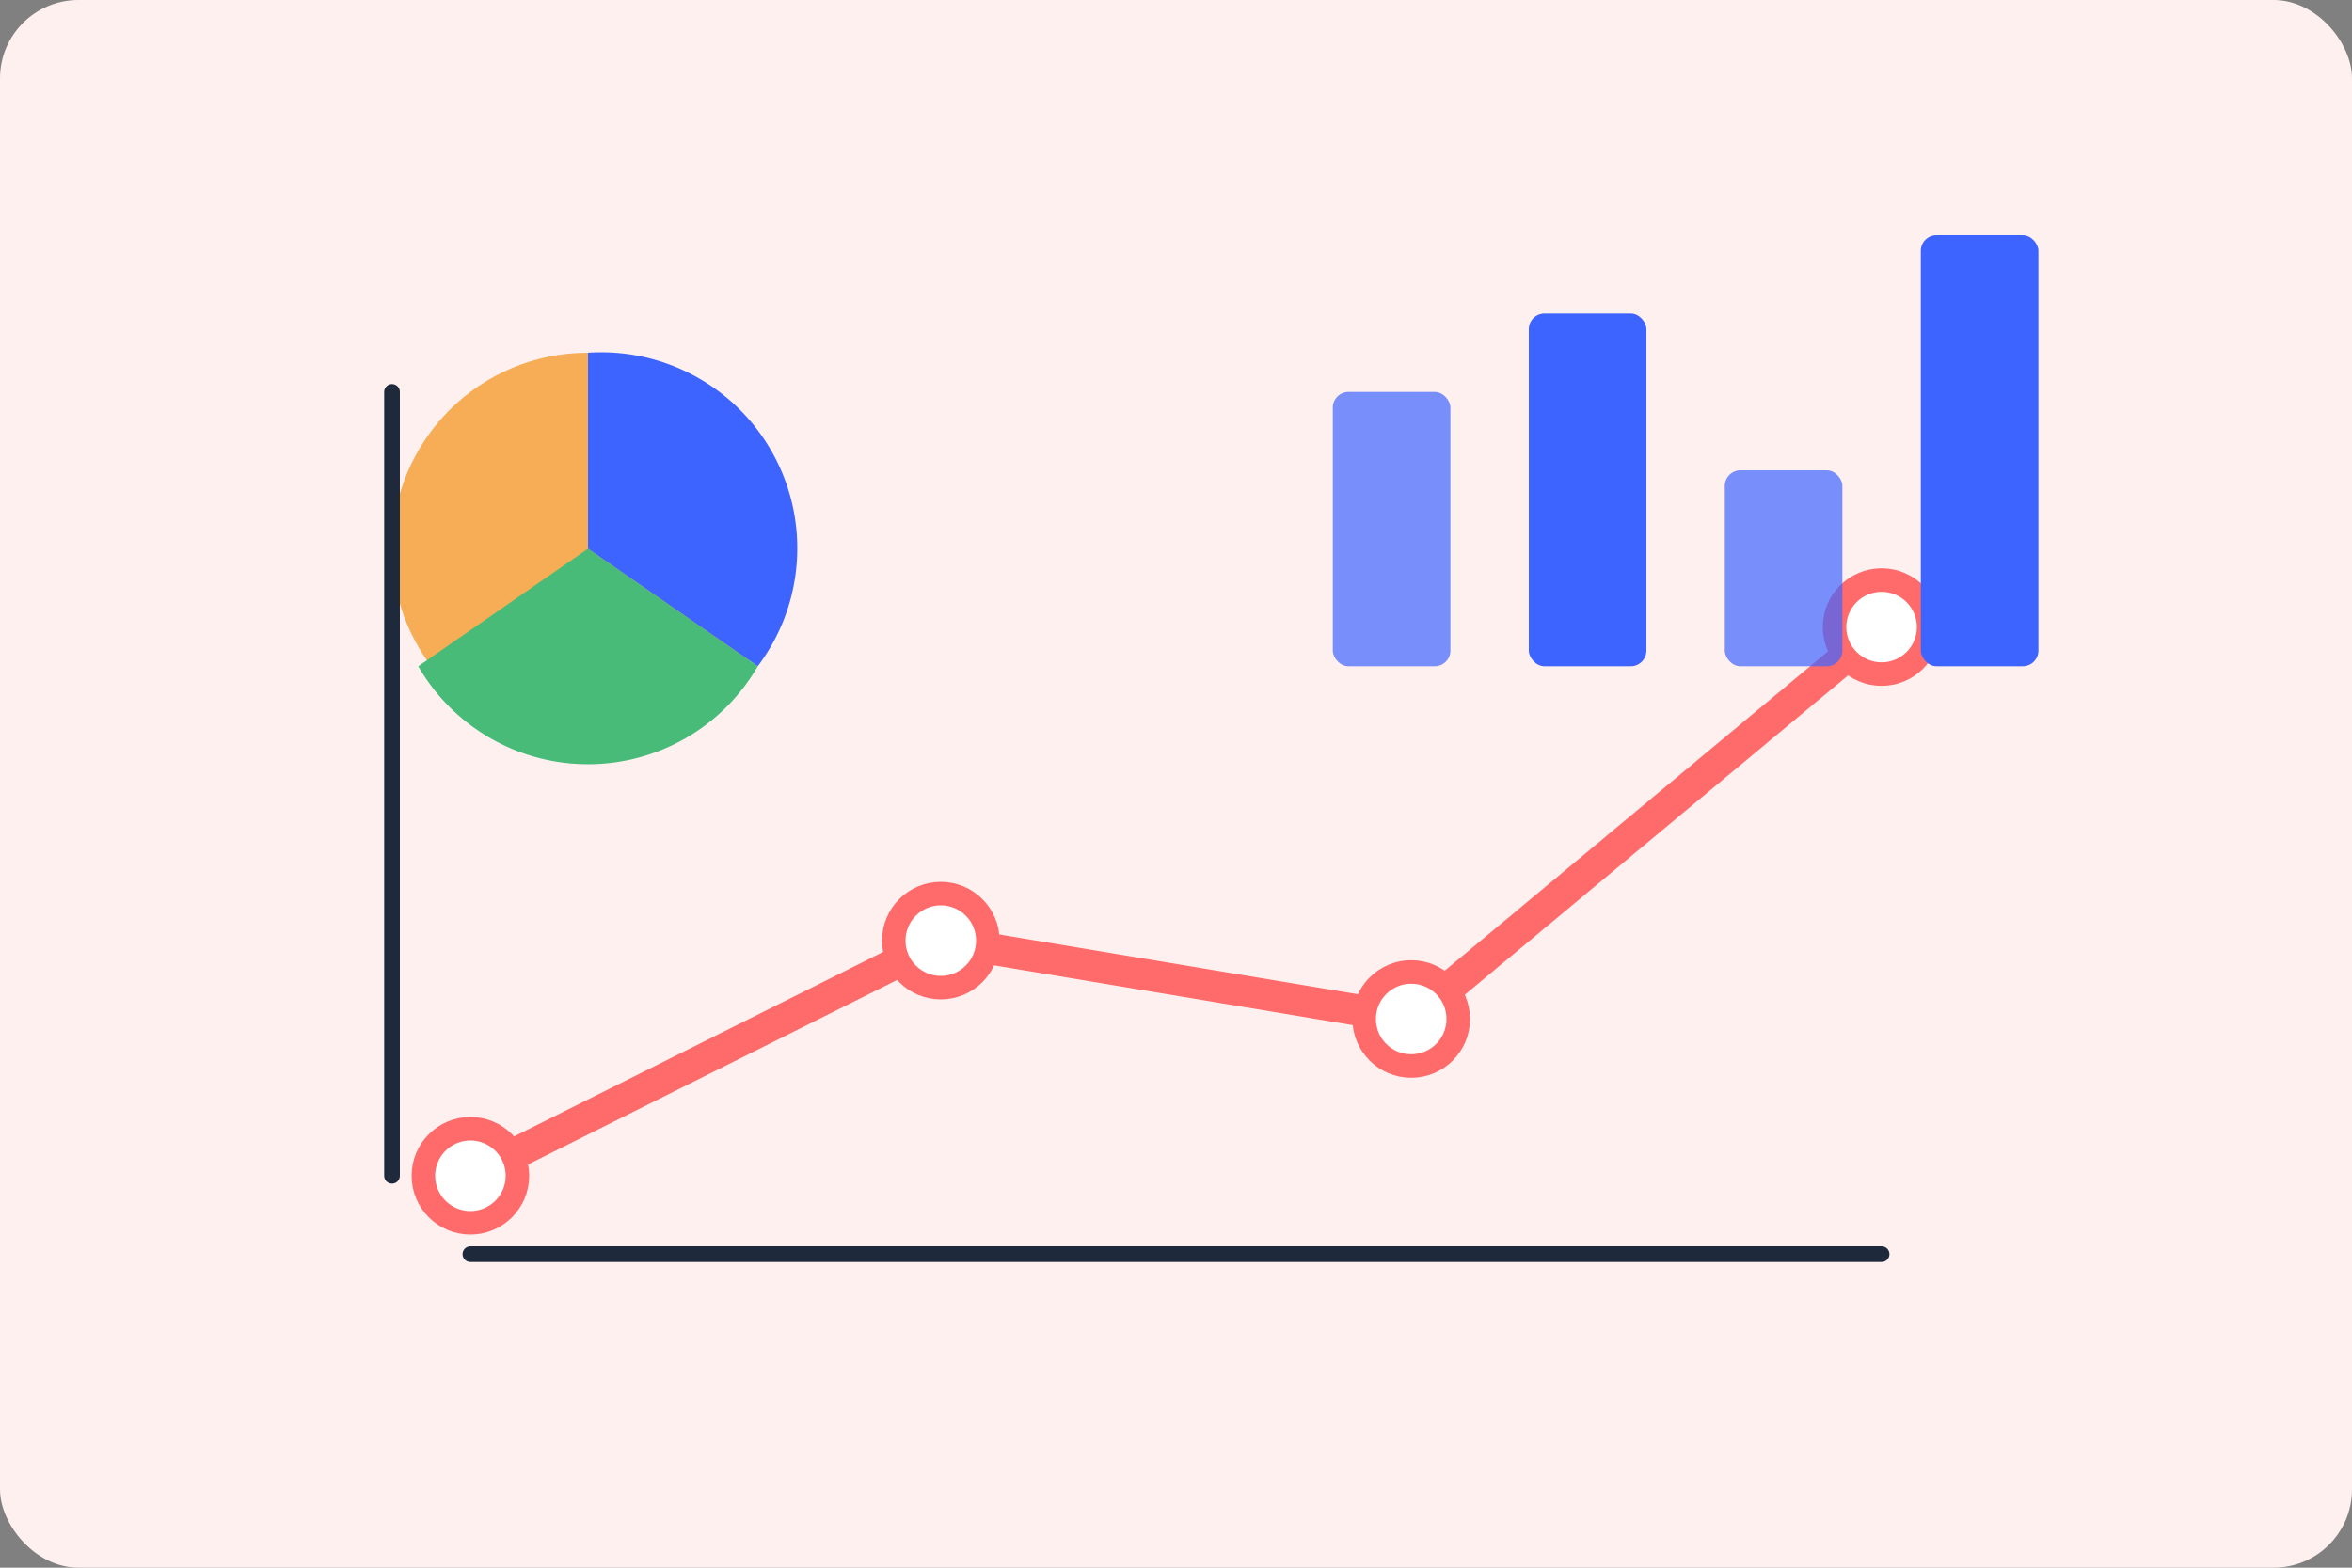 <svg width="300" height="200" viewBox="0 0 300 200" fill="none" xmlns="http://www.w3.org/2000/svg">
  <rect x="0" y="0" width="300" height="200" fill="#808080" stroke="none"/>
  <!-- Background -->
  <rect width="300" height="200" rx="10" fill="#FFF0F0"/>
  
  <!-- Growth Chart -->
  <path d="M60 150L120 120L180 130L240 80" stroke="#FF6B6B" stroke-width="4" stroke-linecap="round" stroke-linejoin="round"/>
  <circle cx="60" cy="150" r="6" fill="#FFFFFF" stroke="#FF6B6B" stroke-width="3"/>
  <circle cx="120" cy="120" r="6" fill="#FFFFFF" stroke="#FF6B6B" stroke-width="3"/>
  <circle cx="180" cy="130" r="6" fill="#FFFFFF" stroke="#FF6B6B" stroke-width="3"/>
  <circle cx="240" cy="80" r="6" fill="#FFFFFF" stroke="#FF6B6B" stroke-width="3"/>
  
  <!-- Pie Chart -->
  <circle cx="75" cy="70" r="25" fill="#F6AD55"/>
  <path d="M75 70L75 45A25 25 0 0 1 96.651 85L75 70Z" fill="#3E64FF"/>
  <path d="M75 70L96.651 85A25 25 0 0 1 53.349 85L75 70Z" fill="#48BB78"/>
  
  <!-- Bar Chart -->
  <rect x="170" y="50" width="15" height="35" rx="2" fill="#3E64FF" opacity="0.7"/>
  <rect x="195" y="40" width="15" height="45" rx="2" fill="#3E64FF"/>
  <rect x="220" y="60" width="15" height="25" rx="2" fill="#3E64FF" opacity="0.7"/>
  <rect x="245" y="30" width="15" height="55" rx="2" fill="#3E64FF"/>
  
  <!-- Line Decorators -->
  <line x1="60" y1="160" x2="240" y2="160" stroke="#1E2A3B" stroke-width="2" stroke-linecap="round"/>
  <line x1="50" y1="150" x2="50" y2="50" stroke="#1E2A3B" stroke-width="2" stroke-linecap="round"/>
</svg>
